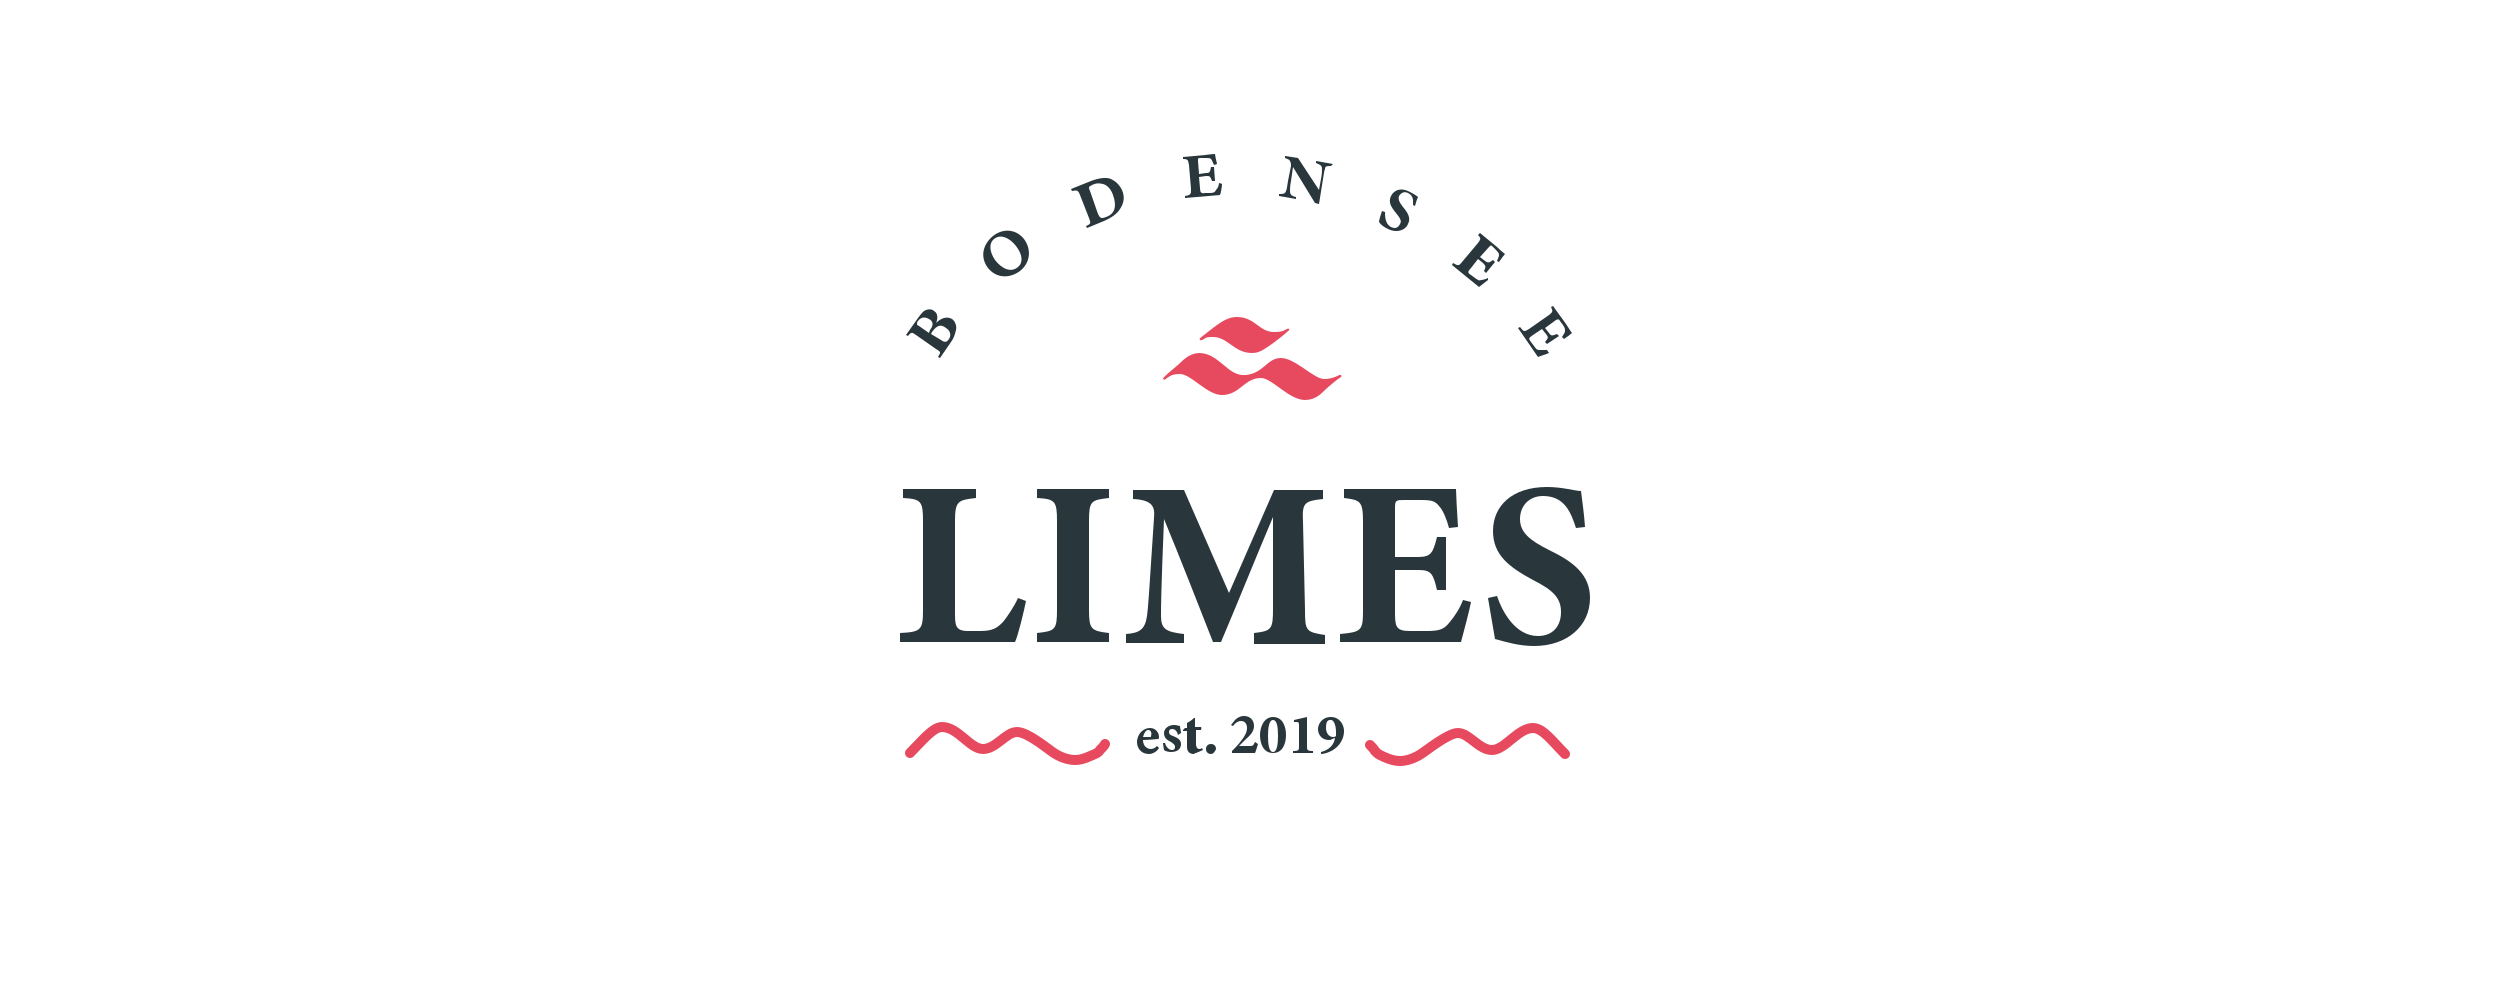 <?xml version="1.0" encoding="utf-8"?>
<!-- Generator: Adobe Illustrator 25.2.0, SVG Export Plug-In . SVG Version: 6.00 Build 0)  -->
<svg version="1.1" id="Ebene_1" xmlns="http://www.w3.org/2000/svg" xmlns:xlink="http://www.w3.org/1999/xlink" x="0px" y="0px"
	 viewBox="0 0 250 100" style="enable-background:new 0 0 250 100;" xml:space="preserve">
<style type="text/css">
	.st0{fill:#FF9900;}
	.st1{fill:#DC0050;}
	.st2{fill-rule:evenodd;clip-rule:evenodd;fill:#D82F11;}
	.st3{fill-rule:evenodd;clip-rule:evenodd;fill:#1B1918;}
	.st4{fill:#29363B;}
	.st5{fill:#E74A5F;}
	.st6{fill:none;stroke:#E74A5F;stroke-linecap:round;stroke-miterlimit:10;}
	.st7{fill:#333333;}
</style>
<path class="st4" d="M102.6,60.1c-0.2,1-0.8,3.5-1.1,4.1H90v-0.9c2.1-0.1,2.3-0.3,2.3-2.3v-8.9c0-2-0.2-2.2-2-2.3v-0.9h7.3v0.9
	c-1.8,0.2-2.1,0.3-2.1,2.3v9.1c0,1.3,0,1.9,1.3,1.9c0,0,1.1,0,1.2,0c1.3,0,1.7-0.3,2.3-0.9c0.4-0.5,1.1-1.5,1.5-2.4L102.6,60.1z
	 M103.7,64.2v-0.9c1.8-0.2,2-0.3,2-2.3v-8.9c0-2-0.2-2.2-2-2.3v-0.9h7.2v0.9c-1.8,0.2-2,0.3-2,2.3V61c0,1.9,0.2,2.1,2,2.3v0.9H103.7
	z M125.4,64.2v-0.9c1.8-0.2,1.9-0.4,1.9-2.5l0-9.1c-1.7,4-3.5,8.5-5.2,12.5h-0.8c-1.5-3.8-3.2-8.2-4.9-12.3
	c-0.3,7.4-0.3,8.8-0.3,9.7c0,1.3,0.5,1.6,2.3,1.8v0.9h-5.8v-0.9c1.3-0.1,1.9-0.4,2.1-1.8c0.1-0.7,0.2-2,0.7-9.8
	c0.1-1.1-0.1-1.8-2.1-1.9v-0.9h5.1l4.5,10.3l4.5-10.3h4.9v0.9c-1.9,0.2-2.1,0.4-2,2.3l0.2,8.8c0,2.1,0.1,2.2,2,2.5v0.9H125.4z
	 M147.1,60.2c-0.1,0.6-0.8,3.3-1,4H134v-0.8c2.1-0.2,2.3-0.3,2.3-2.3v-9c0-2-0.3-2.1-1.9-2.3v-0.9h7.6c2.5,0,3.3,0,3.6,0
	c0,0.4,0.1,2.3,0.2,3.8l-0.9,0.1c-0.2-0.8-0.6-1.8-1-2.2c-0.4-0.5-0.7-0.6-1.9-0.6h-1.5c-0.9,0-1,0-1,0.8v4.9h2.3
	c1.3,0,1.5-0.4,1.9-2h0.9V59h-0.9c-0.4-1.7-0.6-2-1.9-2h-2.3v4c0,1.6,0,2.1,1.5,2.1h1.7c1.3,0,1.7-0.2,2.2-0.8
	c0.6-0.7,1.1-1.5,1.4-2.3L147.1,60.2z M157.6,52.8c-0.5-1.5-1.1-3.2-3.3-3.2c-1.4,0-2.3,1-2.3,2.3c0,1.3,0.9,2.1,2.9,3.1
	c2.5,1.2,4.1,2.5,4.1,4.8c0,2.8-2.3,4.8-5.6,4.8c-1.5,0-2.8-0.4-3.9-0.7c-0.1-0.5-0.5-3-0.7-4.1l0.9-0.2c0.5,1.5,1.8,4,4.1,4
	c1.4,0,2.3-0.9,2.3-2.4c0-1.4-0.8-2.2-2.8-3.2c-2.4-1.3-4-2.5-4-4.9c0-2.5,1.9-4.4,5.4-4.4c1.6,0,2.8,0.4,3.4,0.4
	c0.1,0.9,0.3,2.1,0.4,3.6L157.6,52.8z"/>
<path class="st4" d="M115.9,74.8c-0.3,0.5-0.8,0.6-1,0.6c-0.8,0-1.2-0.6-1.2-1.2c0-0.4,0.2-0.8,0.4-1c0.3-0.3,0.6-0.4,0.9-0.4
	c0.6,0,0.9,0.5,0.9,0.9c0,0.1,0,0.2-0.1,0.2c-0.1,0-0.9,0.1-1.5,0.1c0,0.6,0.4,0.9,0.8,0.9c0.2,0,0.4-0.1,0.6-0.3L115.9,74.8z
	 M114.8,73c-0.2,0-0.4,0.3-0.5,0.7c0.2,0,0.4,0,0.7,0c0.1,0,0.1,0,0.1-0.1C115.2,73.3,115.1,73,114.8,73z M117.8,73.5
	c-0.1-0.4-0.3-0.6-0.6-0.6c-0.2,0-0.3,0.1-0.3,0.3c0,0.2,0.1,0.3,0.4,0.4c0.5,0.2,0.8,0.4,0.8,0.8c0,0.6-0.5,0.8-1,0.8
	c-0.3,0-0.6-0.1-0.7-0.2c0-0.1-0.1-0.5-0.1-0.7l0.2,0c0.1,0.4,0.4,0.7,0.7,0.7c0.2,0,0.3-0.1,0.3-0.3c0-0.2-0.1-0.3-0.4-0.5
	c-0.4-0.2-0.7-0.4-0.7-0.9c0-0.4,0.4-0.8,1-0.8c0.3,0,0.5,0.1,0.6,0.1c0,0.2,0.1,0.5,0.1,0.7L117.8,73.5z M119.6,75.3
	c-0.1,0-0.2,0.1-0.2,0.1c-0.4,0-0.7-0.2-0.7-0.7v-1.6h-0.4l0-0.1l0.2-0.2h0.2v-0.5c0.2-0.1,0.5-0.3,0.7-0.5l0.1,0c0,0.2,0,0.5,0,0.9
	h0.6c0.1,0.1,0,0.2,0,0.3h-0.5v1.4c0,0.4,0.2,0.5,0.3,0.5c0.1,0,0.2,0,0.3-0.1l0.1,0.2L119.6,75.3z M121.1,75.4
	c-0.3,0-0.5-0.2-0.5-0.5c0-0.3,0.2-0.5,0.5-0.5c0.3,0,0.5,0.2,0.5,0.5C121.5,75.2,121.3,75.4,121.1,75.4z M125.8,74.4
	c-0.1,0.3-0.2,0.7-0.3,0.9h-2.3v-0.2c0.3-0.3,0.6-0.6,0.9-1c0.4-0.5,0.6-0.9,0.6-1.3c0-0.4-0.2-0.7-0.6-0.7c-0.3,0-0.6,0.2-0.8,0.5
	l-0.2-0.1l0.4-0.5c0.2-0.2,0.5-0.4,0.9-0.4c0.6,0,1,0.4,1,1c0,0.4-0.2,0.8-0.8,1.3c-0.2,0.2-0.5,0.5-0.7,0.7c0,0,0.9,0,1,0
	c0.4,0,0.4,0,0.6-0.4L125.8,74.4z M127.3,71.7c1,0,1.3,1,1.3,1.8c0,0.8-0.3,1.8-1.3,1.8c-1,0-1.3-1-1.3-1.8
	C126,72.7,126.4,71.7,127.3,71.7z M127.3,72c-0.4,0-0.5,0.8-0.5,1.6c0,0.8,0.1,1.6,0.5,1.6c0.4,0,0.5-0.8,0.5-1.6
	C127.8,72.7,127.7,72,127.3,72z M129.3,75.3v-0.2c0.6,0,0.6-0.1,0.6-0.5v-2.1c0-0.3-0.1-0.3-0.3-0.3l-0.2,0V72
	c0.4-0.1,0.9-0.2,1.3-0.3v2.9c0,0.4,0,0.5,0.6,0.5v0.2H129.3z M133.5,73.8l-0.3,0.1c-0.1,0.1-0.2,0.1-0.3,0.1
	c-0.7,0-1.1-0.5-1.1-1.1c0-0.5,0.4-1.2,1.3-1.2c0.8,0,1.3,0.7,1.3,1.4c0,1-0.7,1.8-1.5,2.1c-0.2,0.1-0.6,0.2-0.8,0.2l0-0.2
	C132.9,75,133.4,74.5,133.5,73.8z M133,72c-0.3,0-0.4,0.3-0.4,0.8c0,0.5,0.3,0.9,0.7,0.9c0.1,0,0.2,0,0.3-0.1c0-0.1,0-0.3,0-0.4
	C133.6,72.6,133.4,71.9,133,72z"/>
<path class="st4" d="M93.6,32.3c0.5-0.5,1.1-0.7,1.6-0.4c0.3,0.2,0.5,0.7,0.4,1.1c-0.1,0.4-0.2,0.8-0.5,1.2L94,35.8l-0.2-0.1
	c0.3-0.5,0.3-0.5-0.2-0.8l-2-1.4c-0.4-0.3-0.5-0.3-0.8,0.1l-0.2-0.1l1.2-1.7c0.3-0.4,0.5-0.7,0.8-0.8c0.3-0.1,0.6-0.1,0.8,0.1
	C93.8,31.3,93.8,31.9,93.6,32.3z M93,33c0.4-0.5,0.3-0.9-0.1-1.1c-0.5-0.3-0.9-0.1-1.1,0.2c-0.1,0.1-0.1,0.2-0.1,0.3
	c0,0.1,0,0.1,0.2,0.2l1,0.7L93,33z M94.1,34c0.4,0.3,0.6,0.2,0.8-0.1c0.2-0.3,0.2-0.8-0.3-1.1c-0.5-0.4-0.9-0.3-1.4,0.4l-0.1,0.2
	L94.1,34z"/>
<path class="st4" d="M99.3,23.6c1-0.8,2.3-0.7,3.1,0.3c0.8,1.1,0.6,2.4-0.4,3.2c-1.1,0.8-2.4,0.7-3.2-0.3
	C98.1,25.9,98.1,24.6,99.3,23.6z M99.4,23.9c-0.5,0.4-0.5,1.2,0.1,2.1c0.7,0.9,1.6,1.3,2.3,0.7c0.5-0.4,0.5-1.2-0.2-2.1
	C100.9,23.7,100,23.4,99.4,23.9z"/>
<path class="st4" d="M109.1,18.1c0.8-0.3,1.5-0.4,2-0.2c0.4,0.2,0.8,0.5,1.1,1.1c0.3,0.7,0.2,1.3-0.2,1.9c-0.3,0.5-0.9,0.9-1.6,1.2
	l-1.7,0.7l-0.1-0.2c0.5-0.2,0.5-0.3,0.3-0.8l-0.9-2.3c-0.2-0.5-0.3-0.5-0.8-0.4l-0.1-0.2L109.1,18.1z M109.8,21.4
	c0.2,0.4,0.3,0.5,0.8,0.3c0.9-0.3,1.1-1.1,0.7-2.2c-0.2-0.6-0.6-1-1-1.1c-0.4-0.1-0.7-0.1-1.1,0.1c-0.2,0.1-0.3,0.2-0.3,0.2
	c0,0.1,0,0.2,0.1,0.4L109.8,21.4z"/>
<path class="st4" d="M122.2,18.4c0,0.2-0.1,0.9-0.2,1.1l-3.5,0.3l0-0.2c0.6-0.1,0.6-0.2,0.6-0.7l-0.2-2.4c-0.1-0.5-0.1-0.6-0.6-0.6
	l0-0.2l2.2-0.2c0.7-0.1,0.9-0.1,1-0.1c0,0.1,0.1,0.6,0.2,1l-0.3,0.1c-0.1-0.2-0.2-0.5-0.3-0.6c-0.1-0.1-0.2-0.1-0.6-0.1l-0.4,0
	c-0.3,0-0.3,0-0.3,0.3l0.1,1.3l0.7-0.1c0.4,0,0.4-0.1,0.5-0.6l0.3,0l0.1,1.4l-0.3,0c-0.2-0.5-0.2-0.5-0.6-0.5l-0.7,0.1l0.1,1.1
	c0,0.4,0.1,0.6,0.5,0.5l0.5,0c0.4,0,0.5-0.1,0.6-0.3c0.2-0.2,0.3-0.5,0.3-0.7L122.2,18.4z"/>
<path class="st4" d="M133.1,16.6c-0.4,0-0.6,0-0.6,0.3c-0.1,0.2-0.1,0.5-0.2,1l-0.4,2.5l-0.4-0.1l-2.2-3.6l-0.2,1.4
	c-0.1,0.5-0.1,0.8-0.1,1c0,0.3,0.1,0.5,0.6,0.6l0,0.2l-1.7-0.3l0-0.2c0.4,0,0.6,0,0.7-0.3c0.1-0.2,0.1-0.4,0.2-1l0.3-1.5
	c0-0.2,0-0.3-0.1-0.5c-0.1-0.2-0.3-0.2-0.5-0.3l0-0.2l1.3,0.2l2.1,3.2l0.2-1.1c0.1-0.5,0.1-0.8,0.1-1c0-0.3-0.1-0.4-0.6-0.6l0-0.2
	l1.7,0.3L133.1,16.6z"/>
<path class="st4" d="M141.3,20.5c0-0.4,0.1-0.9-0.5-1.2c-0.4-0.2-0.7,0-0.9,0.3c-0.1,0.3,0,0.6,0.4,1.1c0.5,0.6,0.8,1.1,0.5,1.7
	c-0.3,0.7-1.2,0.9-2,0.5c-0.4-0.2-0.7-0.4-0.9-0.7c0-0.2,0.2-0.8,0.3-1.1l0.3,0.1c0,0.4,0,1.2,0.6,1.5c0.4,0.2,0.7,0.1,0.9-0.3
	c0.2-0.3,0-0.6-0.4-1.1c-0.5-0.6-0.8-1.1-0.5-1.7c0.3-0.6,1-0.9,1.9-0.4c0.4,0.2,0.7,0.4,0.8,0.5c-0.1,0.2-0.2,0.5-0.3,0.9
	L141.3,20.5z"/>
<path class="st4" d="M148.8,28c-0.1,0.1-0.8,0.6-0.9,0.7l-2.7-2.2l0.1-0.2c0.5,0.3,0.6,0.3,0.9-0.1l1.6-1.9c0.3-0.4,0.3-0.5,0-0.8
	l0.2-0.2l1.7,1.4c0.5,0.5,0.7,0.6,0.8,0.7c-0.1,0.1-0.4,0.5-0.6,0.8l-0.2-0.1c0.1-0.2,0.2-0.5,0.2-0.6c0-0.2-0.1-0.3-0.3-0.5
	l-0.3-0.3c-0.2-0.2-0.2-0.2-0.4,0l-0.9,1l0.5,0.4c0.3,0.2,0.4,0.2,0.8-0.1l0.2,0.2l-0.9,1.1l-0.2-0.2c0.2-0.4,0.2-0.5-0.1-0.8
	l-0.5-0.4l-0.7,0.9c-0.3,0.3-0.4,0.5,0,0.7l0.4,0.3c0.3,0.2,0.4,0.3,0.6,0.2c0.2,0,0.5-0.1,0.7-0.2L148.8,28z"/>
<path class="st4" d="M154.9,35.3c-0.2,0.1-0.9,0.3-1.1,0.4l-2-2.9l0.2-0.1c0.4,0.5,0.4,0.5,0.9,0.2l2-1.4c0.4-0.3,0.4-0.4,0.2-0.8
	l0.2-0.1l1.3,1.8c0.4,0.6,0.5,0.8,0.6,0.9c-0.1,0.1-0.5,0.4-0.8,0.6l-0.2-0.2c0.1-0.2,0.3-0.4,0.3-0.6c0-0.2,0-0.3-0.2-0.6l-0.3-0.4
	c-0.1-0.2-0.2-0.2-0.4-0.1l-1.1,0.8l0.4,0.5c0.2,0.3,0.3,0.3,0.8,0.1l0.2,0.2l-1.2,0.8l-0.2-0.2c0.3-0.4,0.4-0.4,0.1-0.8l-0.4-0.5
	l-0.9,0.6c-0.4,0.3-0.5,0.3-0.2,0.7l0.3,0.4c0.2,0.3,0.3,0.4,0.5,0.4c0.2,0,0.5,0,0.8,0L154.9,35.3z"/>
<g>
	<path class="st5" d="M116.3,37.9c-0.1-0.1,0.9-0.9,1.6-1.5c0.6-0.6,1.2-1.1,2.1-1.1c2,0.1,2.8,2.4,4.6,2.2c1.8-0.2,2.1-1.7,3.5-1.7
		c1.4,0,3.3,2.1,4.3,2.1c1.1,0,1.5-0.5,1.7-0.4c0,0,0.1,0.1,0,0.2c-0.2,0.1-1.2,0.9-1.6,1.3c-0.4,0.4-1,1-2,1
		c-1.6,0-3.3-2.2-4.4-2.2c-1.7,0-2.1,1.7-3.9,1.7c-1.5,0-3.1-2.1-4.2-2.1c-0.9,0-1.1,0.3-1.3,0.4C116.5,38,116.4,38,116.3,37.9"/>
	<path class="st5" d="M120,34c-0.1-0.1,0-0.2,0.4-0.5c1.4-1.1,2.2-1.8,3.3-1.8c1.8,0,2.2,1.5,3.7,1.5c0.7,0,0.9-0.1,1.1-0.2
		c0.2-0.1,0.3-0.2,0.4-0.1c0.1,0.1,0,0.1-0.2,0.3c-0.2,0.2-1.2,1-1.8,1.4c-0.6,0.4-1,0.7-1.7,0.7c-1.8,0-2.4-1.6-3.9-1.6
		c-0.4,0-0.7,0-0.9,0.2C120.1,34.1,120,34,120,34"/>
	<path class="st6" d="M91,75.3c1.2-1.2,2.3-2.6,3.2-2.6c1.6,0,2.8,2.2,4.1,2.2s2.3-1.7,3.4-1.7s3.2,1.8,3.7,2.1c0,0,1,0.7,2.1,0.7
		c0.8,0,1.5-0.4,2-0.6c0.2-0.1,0.4-0.2,0.5-0.4c0.2-0.2,0.4-0.4,0.5-0.6"/>
	<path class="st6" d="M137,74.5c0.2,0.2,0.4,0.4,0.5,0.6c0.2,0.2,0.3,0.3,0.5,0.4c0.4,0.2,1.2,0.6,2,0.6c1.1,0,2.1-0.7,2.1-0.7
		c0.5-0.3,2.7-2.1,3.7-2.1c1.1,0,2.1,1.7,3.4,1.7c1.3,0,2.6-2.2,4.1-2.2c1,0,2,1.4,3.2,2.6"/>
</g>
</svg>
